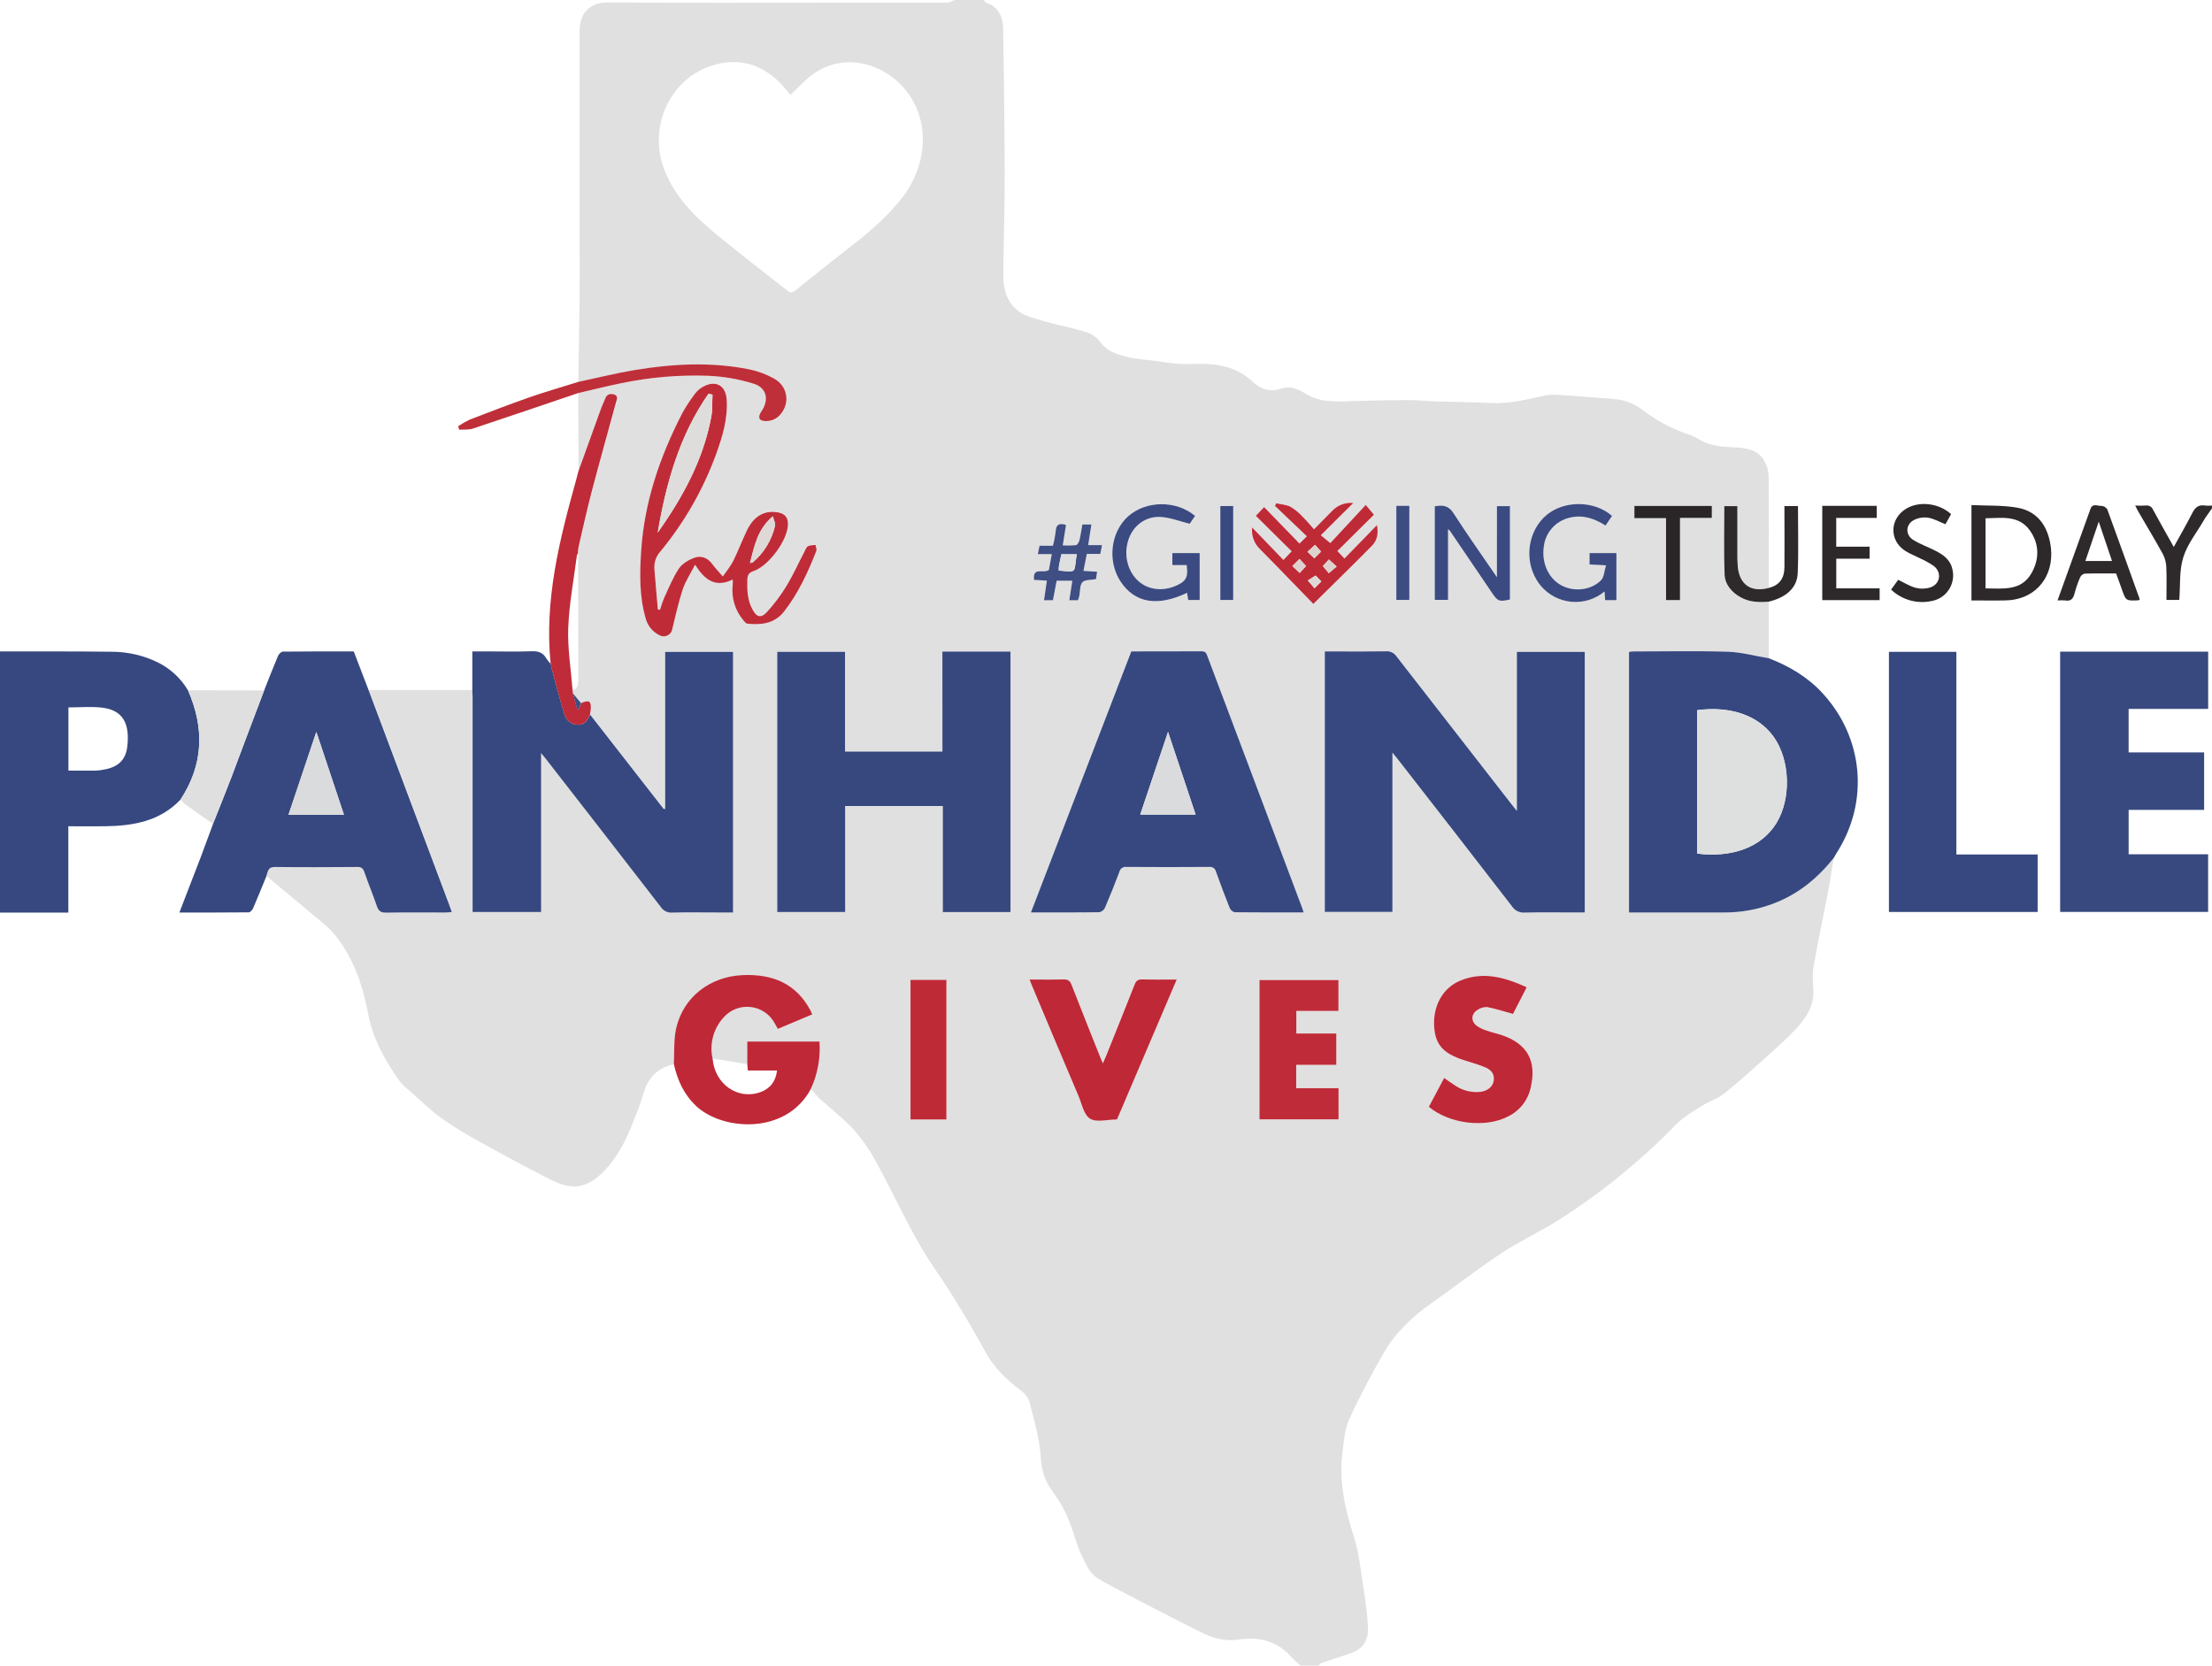 <?xml version="1.0" encoding="UTF-8"?>
<svg id="Layer_1" data-name="Layer 1" xmlns="http://www.w3.org/2000/svg" viewBox="0 0 1020.37 768.36">
  <defs>
    <style>
      .cls-1 {
        fill: #e0e0e0;
      }

      .cls-2 {
        fill: #36487f;
      }

      .cls-3 {
        fill: #dfdfdf;
      }

      .cls-4 {
        fill: #bf2a37;
      }

      .cls-5 {
        fill: #bf2837;
      }

      .cls-6 {
        fill: #3b4b81;
      }

      .cls-7 {
        fill: #ddd2ce;
      }

      .cls-8 {
        fill: #dedfdf;
      }

      .cls-9 {
        fill: #bf2c38;
      }

      .cls-10 {
        fill: #2a2627;
      }

      .cls-11 {
        fill: #2e292a;
      }

      .cls-12 {
        fill: #2d2829;
      }

      .cls-13 {
        fill: #3f4e83;
      }

      .cls-14 {
        fill: #38497f;
      }

      .cls-15 {
        fill: #bf2836;
      }

      .cls-16 {
        fill: #394a80;
      }

      .cls-17 {
        fill: #bf2b38;
      }

      .cls-18 {
        fill: #ded9d7;
      }

      .cls-19 {
        fill: #bf2f39;
      }

      .cls-20 {
        fill: #dfdddb;
      }

      .cls-21 {
        fill: #37487f;
      }

      .cls-22 {
        fill: #dadbdd;
      }

      .cls-23 {
        fill: #3d4d82;
      }
    </style>
  </defs>
  <path class="cls-1" d="M815.93,277.54v26.13c-6.28-1.06-12.54-2.82-18.84-3-14.61-.45-29.24-.14-43.87-.13-.592.038-1.181.121-1.76.25v120.13h44.28c7.692-.005,15.317-1.418,22.5-4.17,11.3-4.28,20.23-11.64,27.66-21-.91,5.41-1.72,10.85-2.75,16.24-2.17,11.35-4.6,22.64-6.6,34-.6,3.41-.27,7-.08,10.55.4,7.71-3.56,13.42-8.47,18.6-3.66,3.86-7.62,7.45-11.58,11-6.9,6.21-13.73,12.46-20.92,18.21-3.1,2.49-7.19,3.7-10.58,5.88-4.18,2.67-8.62,5.24-12,8.74-16.047,16.481-33.938,31.061-53.32,43.45-8.69,5.56-18.18,9.87-26.78,15.54-11.07,7.31-21.57,15.49-32.41,23.15-8.8,6.22-16.59,13.47-22,22.83-5.76,10-11.29,20.29-16.05,30.84-2.16,4.78-2.5,10.47-3.15,15.81-1.62,13.35,1.4,26,5.43,38.72,2.23,7,2.94,14.51,4.09,21.83,1,6.27,1.91,12.58,2.28,18.91.33,5.5-1.28,10.23-7.65,12.5-4.51,1.61-9.09,3-13.61,4.53-.58.2-1,.84-1.5,1.28h-8.33c-1.487-1.26-2.909-2.596-4.26-4-6.48-7.39-14.94-9.4-24.09-8-6.68,1-12.48-.79-18.09-3.62-14.447-7.267-28.813-14.7-43.1-22.3-2.92-1.55-6.18-3.46-7.86-6.11-2.723-4.458-4.87-9.243-6.39-14.24-2.2-6.83-4.56-13.5-8.76-19.4-.8-1.12-1.52-2.3-2.34-3.41-3.42-4.67-4.57-9.7-5-15.64-.54-8.36-3.07-16.63-5.12-24.85-.688-2.101-2.03-3.926-3.83-5.21-7.07-5.23-13.08-11.23-17.28-19.23-4.41-8.23-9.24-16.26-14.16-24.21-5-8.13-10.87-15.81-15.55-24.14-6.83-12.03-12.7-24.65-19.29-36.77-2.89-5.573-6.414-10.794-10.5-15.56-4.87-5.43-10.81-9.9-16.21-14.87-1.408-1.411-2.743-2.893-4-4.44,3.153-6.848,4.528-14.38,4-21.9h-33.37v10.42l-16.05-2.59c-1.48-6.772.434-13.841,5.13-18.94,5.262-6,14.391-6.599,20.392-1.338.883.774,1.668,1.653,2.338,2.618.84,1.21,1.48,2.55,2.35,4.06l15.84-6.67c-.38-.86-.55-1.35-.79-1.8-6.67-12.51-17.56-16.89-31.13-16.34-15.16.62-27.59,10.11-30.86,24.58-1.2,5.3-.76,11-1.06,16.46-7.59,1.73-12.21,6.39-14.17,13.92-.899,3.054-1.961,6.059-3.18,9-4,10.69-8.57,21.13-17.5,28.85-1.512,1.302-3.194,2.392-5,3.24-6.8,3.16-12.95.37-18.84-2.64-10.5-5.39-20.89-11-31.21-16.74-5.862-3.155-11.538-6.644-17-10.45-4.89-3.51-9.26-7.77-13.8-11.77-2.14-1.89-4.52-3.67-6.14-6-6.58-9.33-12-19.1-14.23-30.66-2.46-13.08-6.71-25.67-15.23-36.3-1.858-2.194-3.925-4.204-6.17-6-8.44-7.11-17-14.14-25.45-21.2.74-1.95.54-4.38,3.93-4.34,12.7.17,25.4.11,38.11,0,1.84,0,2.58.65,3.16,2.29,1.88,5.32,4,10.55,5.85,15.89.73,2.11,1.74,2.92,4.09,2.88,9.18-.16,18.36-.06,27.54-.07.89,0,1.77-.13,2.9-.21-.48-1.32-.82-2.3-1.19-3.28-12.387-33-24.78-66-37.18-99h47.82c0,1.17.12,2.34.12,3.52v98.74h31.6v-73.24c1.18,1.46,1.86,2.26,2.51,3.1,17.547,22.593,35.087,45.193,52.62,67.8,1.134,1.798,3.159,2.834,5.28,2.7,6.62-.21,13.25-.07,19.87-.07h8.26v-120.17h-31.3v72.48c-.43-.07-.72,0-.8-.14-11.333-14.467-22.63-28.94-33.89-43.42.1-.73.22-1.45.28-2.18.34-4.05-.57-4.7-4.4-3.14l-3.81-4.6-.13-1.27c2.21-.79,2.56-2.54,2.55-4.62-.053-19.5-.077-39.003-.07-58.51.03-.951.12-1.9.27-2.84,2-8.51,3.84-17.05,6.05-25.49,3.63-13.8,7.5-27.54,11.24-41.31.38-1.36,1.29-3.06-.92-3.71-1.82-.53-3.35-.08-4.08,2-.49,1.4-1.22,2.71-1.73,4.11-3.553,9.793-7.09,19.593-10.61,29.4-.06-12-.117-24.02-.17-36.06,6.53-1.54,13-3.18,19.59-4.59,13.265-2.8,26.821-3.975,40.37-3.5,7.11.344,14.145,1.608,20.93,3.76,6.19,1.86,7.38,7.47,3.69,12.82-1.87,2.7-1.16,4.45,2.17,4.47,1.883.016,3.72-.585,5.23-1.71,6.13-5.18,5.39-14.12-1.6-17.95-3.533-1.956-7.338-3.371-11.29-4.2-17.7-3.57-35.46-2.61-53.11.33-8.71,1.45-17.3,3.62-25.95,5.46.21-12.36.49-24.72.58-37.09.11-14.2,0-28.41,0-42.61V14.6c0-8.68,4.74-13.55,13.24-13.48,35.78.26,71.56.11,107.34.11h49c1.15,0,2.29-.8,3.44-1.23h13.44c.38.44.68,1.11,1.16,1.28,5.88,2,7.7,6.69,7.79,12.29.28,17.167.493,34.34.64,51.52.08,8.86.08,17.723,0,26.59-.14,11.94-.5,23.88-.57,35.82,0,6.21,1.89,12.1,6.82,15.91,3.1,2.39,7.38,3.45,11.28,4.57,6.82,2,13.84,3.25,20.61,5.34,2.463.921,4.602,2.544,6.15,4.67,3,4,7.44,5.42,11.78,6.55,4.77,1.23,9.82,1.44,14.74,2.11,2,.27,4,.68,6,.85,2.9.347,5.82.501,8.74.46,10.57-.52,20.58.35,28.92,8.12,3.56,3.33,7.88,5.12,13.22,3.17,3.74-1.36,7.53.06,10.85,2.18,6.19,4,13,3.91,20,3.67,9.207-.32,18.427-.5,27.66-.54,4.46,0,8.92.5,13.38.65,8.2.27,16.41.28,24.6.71,8.54.45,16.66-1.62,24.86-3.41,1.871-.383,3.784-.518,5.69-.4,5.5.31,11,.76,16.49,1.21,4.76.4,9.61.41,14.22,1.46,3.372.88,6.526,2.449,9.26,4.61,6.43,4.938,13.667,8.724,21.39,11.19,1.844.742,3.618,1.649,5.3,2.71,5,2.64,10.37,2.84,15.8,3.12,5.07.27,10.17,1,13.06,5.82,1.331,2.157,2.092,4.618,2.21,7.15.17,17.3.08,34.61.07,51.91-8.07,2.16-13.39-1.37-14.29-9.57-.193-2.328-.267-4.664-.22-7v-21.17h-6c0,10.63-.26,21.07.12,31.48.17,4.71,3.25,8.23,7.4,10.58s8.49,2.32,13,1.93ZM642.31,347.17c1,1.24,1.5,1.79,1.94,2.36,17.753,22.84,35.49,45.693,53.21,68.56,1.269,1.956,3.505,3.065,5.83,2.89,7.58-.19,15.16-.06,22.75-.06h5v-120.2h-31.32v73.37l-2.63-3.29c-17.64-22.667-35.27-45.333-52.89-68-1.049-1.587-2.872-2.485-4.77-2.35-7.8.13-15.6.05-23.39.05h-4.92v120.16h31.19v-73.49ZM364.73,43.7c-.274-.183-.529-.394-.76-.63-.48-.56-.87-1.2-1.35-1.77-7.36-8.84-16.7-14-28.27-12.38-23.81,3.32-36,28.32-27.95,49.25,4.92,12.8,14.38,22,24.62,30.43,10.58,8.7,21.52,17,32.23,25.49,1.38,1.1,2.17,1.09,3.53,0,7.84-6.34,15.71-12.66,23.68-18.83,9.44-7.3,18.62-14.79,25.95-24.38,11-14.38,13.34-35,.95-49.83-9.54-11.46-27.41-17.24-42-7.07-3.9,2.67-7.05,6.37-10.63,9.72ZM434.73,300.6v46.07h-44.93v-46h-31.26v120h31.32v-48.85h45.06v48.94h31.21v-120.16h-31.4ZM601.35,420.91c-.32-1-.46-1.49-.64-2-5.84-15.56-11.687-31.113-17.54-46.66-8.7-23.127-17.41-46.253-26.13-69.38-.49-1.3-.75-2.46-2.69-2.44-10.78.1-21.56.05-32.49.05-15.41,40.1-30.8,80.1-46.3,120.4,10.89,0,21.25.06,31.6-.09,1.121-.253,2.062-1.009,2.55-2.05,2.35-5.48,4.56-11,6.67-16.6.329-1.474,1.734-2.448,3.23-2.24,12.713.08,25.42.08,38.12,0,1.493-.217,2.899.763,3.21,2.24,2,5.62,4.107,11.2,6.32,16.74.428.963,1.277,1.676,2.3,1.93,10.46.15,20.92.1,31.79.1ZM338,267.35c0,1.25.05,1.77,0,2.29-.727,5.906,1.054,11.847,4.91,16.38.51.62,1.16,1.5,1.81,1.57,6.48.63,12.56.08,17-5.65,6.57-8.43,11-18,14.82-27.84.32-.79-.2-1.9-.33-2.86-1.19.17-2.55,0-3.51.6s-1.19,1.71-1.68,2.65c-2.76,5.29-5.22,10.77-8.32,15.85-2.596,4.269-5.611,8.269-9,11.94-2.74,2.95-4.72,2.28-6.65-1.39-2.26-4.31-2.46-9-2.3-13.71.07-2.12.73-3.13,2.84-3.85,7.08-2.39,15.72-14.26,15.89-21.44.08-3.25-1.31-5-4.46-5.6-6.37-1.22-11.41,1.69-14.66,8.66-2.11,4.53-3.91,9.21-6.13,13.69-1.18,2.37-2.95,4.45-4.79,7.15-2-2.37-3.59-4-4.89-5.74-2.19-3-5.27-4-8.45-2.81-2.63,1-5.5,2.77-7,5-2.74,4.12-4.61,8.83-6.71,13.36-.74,1.814-1.381,3.667-1.92,5.55l-1-.08c-.54-6.31-1.13-12.63-1.61-18.95-.159-2.897.854-5.737,2.81-7.88,11.043-13.344,19.734-28.47,25.7-44.73,2.93-8.14,5.49-16.42,4.88-25.26-.46-6.59-5.26-9.13-11-5.83-1.396.781-2.615,1.843-3.58,3.12-2.206,2.87-4.189,5.906-5.93,9.08-10.31,20-17.5,41-18.95,63.59-.67,10.44-.83,20.9,2.13,31.15.936,3.442,3.354,6.29,6.6,7.77,2.002.934,4.382.069,5.317-1.932.071-.152.132-.308.183-.468,1.53-6.29,2.91-12.64,4.92-18.77,1.24-3.77,3.54-7.19,5.73-11.49,4.29,6.96,9.23,10.88,17.33,6.88ZM474.93,451.86c.61,1.56,1,2.65,1.45,3.72,7.02,16.667,14.047,33.333,21.08,50,1.55,3.67,2.48,8.68,5.32,10.43s7.86.4,11.91.39c.19-.031.378-.078.56-.14,9.07-21.25,18.2-42.64,27.5-64.45-5.74,0-10.85.1-16-.05-2,0-2.75.65-3.44,2.41-4.31,11-8.75,22-13.15,32.93-.41,1-.88,2-1.49,3.39-.52-1.22-.81-1.91-1.09-2.6-4.45-11.18-8.95-22.34-13.3-33.56-.72-1.87-1.56-2.63-3.64-2.57-5.06.21-10.19.1-15.71.1ZM659.11,510.57c9.4,7.93,26.11,9.92,36.51,4.58,5.38-2.59,9.255-7.528,10.49-13.37,2.87-12.35-1.57-20.33-13.6-24.28-2.23-.74-4.52-1.27-6.73-2-1.517-.469-2.964-1.141-4.3-2-3.18-2.24-3-5.86.43-7.74,1.257-.796,2.735-1.171,4.22-1.07,3.86.76,7.64,2,11.81,3.13l6.31-12.31c-10.19-4.62-20.16-7.48-30.77-3-7.9,3.32-12.43,11.53-11.94,20.85.46,8.46,4,12.58,13.41,15.69,3.23,1.06,6.52,2,9.68,3.21,2.71,1.06,4.86,2.8,4.43,6.22-.36,2.85-2.79,4.9-6.36,5.31-4.076.385-8.158-.677-11.53-3-1.67-1.06-3.27-2.23-5-3.42-2.37,4.42-4.69,8.73-7.06,13.2h0ZM617.45,502h-19.53v-10.79h18.5v-14.45h-18.44v-10.41h19.43v-14.23h-36.42v64.23h36.46v-14.35ZM616.9,254.18l16.9-16.69-3.78-4.52-16.35,17.59-4.39-3.61,15-14.9c-3.698-.353-7.349,1.042-9.87,3.77-2.62,2.63-5.2,5.29-8.25,8.38-1.92-2.13-3.45-4-5.2-5.74-1.646-1.811-3.546-3.374-5.64-4.64-2-1-4.38-1.12-6.6-1.63l-.56,1.23,14.7,14-3.4,3.36-16.39-16.83-3.81,4.05,16.54,16.35-3.81,4-14.44-15c-.414,3.674.888,7.334,3.53,9.92,2.77,2.82,5.56,5.62,8.31,8.45,5.49,5.64,11,11.3,16.39,16.9,9.41-9.31,18.36-18,27.1-26.89,2.25-2.3,3.07-5.45,2.25-9.47l-15,15.43-3.23-3.51ZM436.57,516.42v-64.39h-16.57v64.39h16.57ZM690.51,266.24c-7-10.23-13.75-19.66-20-29.45-2.33-3.68-5-3.89-8.67-3.24v43.17h6.12v-32.64c.301.222.579.473.83.75,6.46,9.527,12.91,19.063,19.35,28.61,2.74,4,3.29,4.21,8.31,3.12v-43.07h-6l.06,32.75ZM551.28,237.99c-8.79-7.37-22.71-7.17-30.93.2s-9.68,20.79-3.44,30.15c6.57,9.86,17,11.64,30.63,5.14.19,1.15.36,2.25.53,3.3h5.29v-21.63h-12.56v5.51h6.64c.4,3.55.68,6.37-2.76,8.43-6,3.6-13.43,3.69-18.63-.31-5.62-4.31-7.89-12.42-5.5-19.7,2.15-6.56,7.95-11,15.06-10.59,4.31.28,8.53,2,13.23,3.13.46-.72,1.41-2.12,2.44-3.63ZM745.63,276.86v-21.74h-12.4v5.23l7.6.4c-.83,2.66-.88,5.48-2.32,6.91-4.65,4.66-12.42,5.41-18.14,2.39-6-3.14-9.23-10.17-8.25-17.74.687-6.576,5.476-11.989,11.92-13.47,6-1.48,11.34.34,16.53,3.61l3-4.42c-8-7.15-21.94-7.28-30.12-.5-8.54,7.08-10.58,20.21-4.69,30,5.932,9.921,18.784,13.155,28.705,7.223.933-.558,1.82-1.187,2.655-1.883.11,1.63.19,2.78.28,4l5.23-.01ZM491.74,242.15c-3.25-1-4.6-.14-4.76,2.94-.269,2.225-.7,4.428-1.29,6.59h-6.16c-.26,1.26-.48,2.38-.79,3.88h6.43c-.52,2.85-1,5.33-1.32,7.27-2.43,1.92-7.59-1.71-6.86,4.61l5.93.34c-.46,3.13-.89,6-1.33,9.05h4.12l1.71-9h7.23l-1.38,9h4c.227-.609.421-1.23.58-1.86.43-2.2.14-5,1.42-6.42s4-1,6.31-1.47c.15-1,.31-2.1.5-3.39l-6.28-.34,1.56-7.8h6.22c.27-1.31.5-2.5.82-4.07h-6.4c.53-3.34,1-6.34,1.49-9.53h-4.17c-.45,2.5-.77,4.93-1.36,7.3-.21.87-1,2.15-1.62,2.25-2.018.189-4.047.226-6.07.11l1.47-9.46ZM774.96,276.82v-37.91h14.68v-5.51h-35.71v5.62h14.6v37.8h6.43ZM644.11,233.35v43.4h6v-43.4h-6ZM562.92,233.35v43.33h5.94v-43.25l-5.94-.08Z"/>
  <path class="cls-2" d="M0,300.51c17.28,0,34.55-.06,51.83.15,7.282.043,14.46,1.728,21,4.93,5.765,2.853,10.582,7.312,13.87,12.84,7.68,17.42,7.18,34.29-3.46,50.46-9.52,10-21.83,12.09-34.81,12.27-5.53.08-11.07,0-16.91,0v39.83H0v-120.48ZM31.57,355.51h12.46c1.385-.067,2.763-.244,4.12-.53,6.14-1.08,9.77-4.28,10.53-10.32,1.39-11-2.1-17.16-11.71-18.23-5-.57-10.15-.1-15.4-.1v29.18Z"/>
  <path class="cls-11" d="M1020.37,234.49l-3,4.26c-.25.35-.45.72-.67,1.09-3.29,5.71-7.65,11.08-9.57,17.22-1.92,6.14-1.32,12.93-1.85,19.7h-5.92c0-5,.15-10.11-.07-15.17-.074-2.094-.618-4.144-1.59-6-3.63-6.61-7.54-13.08-11.33-19.6-.46-.8-.84-1.64-1.42-2.78,1.582.087,3.168.087,4.75,0,1.5-.27,2.978.572,3.51,2,3.08,5.69,6.28,11.32,9.52,17.11,2.87-5.21,5.87-10.36,8.55-15.66,1.31-2.58,2.89-3.95,5.87-3.44,1.061.1,2.129.1,3.19,0l.03,1.27Z"/>
  <path class="cls-2" d="M845.89,395.76c-7.43,9.35-16.36,16.71-27.66,21-7.183,2.752-14.808,4.165-22.5,4.17h-44.28v-120.16c.579-.129,1.168-.212,1.76-.25,14.63,0,29.26-.32,43.87.13,6.3.2,12.56,2,18.84,3,9.34,3.61,17.79,8.55,24.68,16,19,20.52,21.76,50.07,6.73,73.65-.53.79-.96,1.64-1.44,2.46ZM782.89,393.76c15.72,1.93,29.51-2.66,36.51-14s6.45-29.37-1.38-40.08c-7.27-10-20.3-14.07-35.13-12.09v66.17Z"/>
  <path class="cls-14" d="M950.32,420.68v-120.07h68.28v26.42h-36.69v20.06h34.83v26.52h-34.82v20.48h36.66v26.59h-68.26Z"/>
  <path class="cls-2" d="M902.45,394.18h37.49v26.52h-68.6v-120h31.11v93.48Z"/>
  <path class="cls-12" d="M909.41,276.99v-44c7.21.36,14.41,0,21.32,1.24,8.6,1.56,13.37,7.65,15,16.25,2.46,12.82-4.27,23.83-16.41,26.08-3.42.64-7,.39-10.53.46-3.05.02-6.13-.03-9.38-.03ZM915.9,271.44c8,0,16.4,1.36,21.19-7,3.68-6.45,3.69-13.42-.64-19.6-5.18-7.4-13.15-5.85-20.55-5.75v32.35Z"/>
  <path class="cls-11" d="M815.93,277.54c-4.51.39-8.94.27-13-2s-7.23-5.87-7.4-10.58c-.38-10.41-.12-20.85-.12-31.48h6v21.17c-.047,2.336.027,4.672.22,7,.9,8.2,6.22,11.73,14.29,9.57,4.74-1.2,7.16-4.23,7.22-9.5.09-8.21,0-16.42,0-24.63v-3.63h6.24c0,10.4.31,20.74-.12,31-.28,6.73-5.33,11.15-13.33,13.08Z"/>
  <path class="cls-12" d="M840.59,233.35h25.14v5.57h-18.7v13.27h15.39v5.54h-15.37v13.67h20v5.44h-26.46v-43.49Z"/>
  <path class="cls-11" d="M949.12,276.99l15.2-42.26c1-2.73,3.27-1.25,4.93-1.37,1.14.03,2.192.621,2.81,1.58,5.08,13.83,10,27.71,15,41.56-.25.2-.4.42-.56.42-5.89.29-5.87.29-7.82-5.37-.79-2.3-1.66-4.58-2.54-7-4.9,0-9.7-.08-14.49.07-.923.216-1.697.842-2.1,1.7-1.066,2.431-1.938,4.942-2.61,7.51-.61,2.5-1.8,3.64-4.42,3.15-1.132-.086-2.269-.083-3.4.01ZM968.12,240.67c-2.05,6-4.09,12-6.16,18.11h12.28c-2.08-6.2-4.08-12.13-6.1-18.11h-.02Z"/>
  <path class="cls-12" d="M872.35,271.99l3.26-4.52c2.72,1.29,5.25,2.93,8,3.67,2.242.591,4.606.539,6.82-.15,4.6-1.54,5.44-6.87,1.63-9.88-2.007-1.378-4.14-2.563-6.37-3.54-2.26-1.18-4.69-2.08-6.82-3.45-7.51-4.8-7.23-14.85.45-19.47,6-3.62,15.1-2.59,20.69,2.52l-2.59,4.65c-2.79-1.1-5.32-2.55-8-3-2.192-.321-4.43.028-6.42,1-4,2-4.23,6.89-.4,9.28,3.05,1.89,6.5,3.11,9.72,4.72,3.69,1.85,7.1,4,8.2,8.39,1.779,6.384-1.955,13.002-8.339,14.78-.307.086-.618.159-.931.22-6.777,1.53-13.869-.429-18.9-5.22Z"/>
  <path class="cls-2" d="M642.31,347.17v73.49h-31.19v-120.15h4.92c7.79,0,15.59.08,23.39-.05,1.898-.135,3.721.763,4.77,2.35,17.593,22.667,35.223,45.333,52.89,68l2.63,3.29v-73.38h31.31v120.2h-5c-7.59,0-15.17-.13-22.75.06-2.326.175-4.561-.934-5.83-2.89-17.68-22.9-35.417-45.753-53.21-68.56-.44-.57-.91-1.12-1.93-2.36Z"/>
  <path class="cls-2" d="M217.88,318.45v-17.94h7.86c6.49,0,13,.17,19.49-.08,3.09-.12,5.31.62,6.82,3.37.588.887,1.258,1.717,2,2.48.15.71.26,1.45.46,2.16,1.92,7,3.72,14.11,5.87,21.09.742,2.793,3.25,4.754,6.14,4.8,3.25.14,4.59-2.16,5.67-4.7,11.267,14.48,22.553,28.953,33.86,43.42.08.11.37.07.8.14v-72.48h31.3v120.21h-8.26c-6.62,0-13.25-.14-19.87.07-2.121.134-4.146-.902-5.28-2.7-17.5-22.627-35.04-45.227-52.62-67.8-.65-.84-1.33-1.64-2.51-3.1v73.32h-31.6v-98.74c-.01-1.18-.09-2.35-.13-3.52Z"/>
  <path class="cls-21" d="M434.71,300.6h31.42v120.16h-31.21v-48.94h-45.06v48.89h-31.32v-120h31.26v46h44.93l-.02-46.11Z"/>
  <path class="cls-2" d="M601.35,420.91c-10.87,0-21.33.05-31.79-.08-1.023-.254-1.872-.967-2.3-1.93-2.22-5.533-4.327-11.113-6.32-16.74-.311-1.477-1.717-2.457-3.21-2.24-12.667.093-25.373.093-38.12,0-1.496-.208-2.901.766-3.23,2.24-2.11,5.57-4.32,11.12-6.67,16.6-.488,1.04-1.429,1.797-2.55,2.05-10.35.15-20.71.09-31.6.09,15.5-40.3,30.89-80.3,46.3-120.4,10.93,0,21.71,0,32.49-.05,1.94,0,2.2,1.14,2.69,2.44,8.7,23.127,17.41,46.253,26.13,69.38,5.86,15.547,11.707,31.1,17.54,46.66.18.49.32.98.64,1.98ZM538.8,337.63c-4.45,13.25-8.62,25.65-12.82,38.13h25.54c-4.19-12.61-8.27-24.86-12.72-38.13Z"/>
  <path class="cls-2" d="M121.85,318.49c2.11-5.32,4.17-10.67,6.41-15.94.35-.85,1.47-1.94,2.25-1.95,10.86-.13,21.72-.09,32.67-.09l6.88,17.93c12.4,32.993,24.793,65.993,37.18,99,.37,1,.71,2,1.19,3.28-1.13.08-2,.21-2.9.21-9.18,0-18.36-.09-27.54.07-2.35,0-3.36-.77-4.09-2.88-1.84-5.34-4-10.57-5.85-15.89-.58-1.64-1.32-2.3-3.16-2.29-12.71.09-25.41.15-38.11,0-3.39,0-3.19,2.39-3.93,4.34-2,4.91-4,9.85-6.1,14.72-.35.79-1.34,1.86-2,1.87-10.54.12-21.09.08-32,.08,3.41-8.87,6.7-17.39,10-25.93,1.89-5,3.7-10,5.55-15,2.89-7.3,5.83-14.58,8.64-21.91,4.93-13.19,9.86-26.41,14.91-39.62ZM158.67,375.88c-4.23-12.7-8.37-25.1-12.75-38.25l-12.85,38.25h25.6Z"/>
  <path class="cls-5" d="M374.03,502.35c-11.48,21.4-40.83,19.21-52.89,7.87-5.68-5.35-8.67-11.95-10.3-19.36.3-5.5-.14-11.16,1.06-16.46,3.27-14.47,15.7-24,30.86-24.58,13.57-.55,24.46,3.83,31.13,16.34.24.45.41.94.79,1.8l-15.88,6.68c-.87-1.51-1.51-2.85-2.35-4.06-4.598-6.523-13.613-8.083-20.136-3.485-.923.651-1.767,1.408-2.514,2.255-4.701,5.12-6.601,12.215-5.09,19,.95,11.72,11.59,19.22,22,15.48,4.49-1.62,7.08-4.78,7.74-10h-13.49c-.1-1.23-.17-2.07-.24-2.91v-10.46h33.32c.524,7.518-.856,15.046-4.01,21.89Z"/>
  <path class="cls-9" d="M338,267.35c-8.1,4-13,.06-17.37-6.84-2.19,4.3-4.49,7.72-5.73,11.49-2,6.13-3.39,12.48-4.92,18.77-.676,2.103-2.929,3.26-5.032,2.583-.16-.051-.316-.113-.468-.183-3.246-1.48-5.664-4.328-6.6-7.77-3-10.25-2.8-20.71-2.13-31.15,1.45-22.61,8.64-43.59,18.95-63.59,1.741-3.174,3.724-6.21,5.93-9.08.965-1.277,2.184-2.339,3.58-3.12,5.78-3.3,10.58-.76,11,5.83.61,8.84-1.95,17.12-4.88,25.26-5.947,16.282-14.625,31.432-25.66,44.8-1.956,2.143-2.969,4.983-2.81,7.88.48,6.32,1.07,12.64,1.61,18.95l1,.08c.539-1.883,1.18-3.736,1.92-5.55,2.1-4.53,4-9.24,6.71-13.36,1.51-2.27,4.38-4,7-5,3.18-1.23,6.26-.2,8.45,2.81,1.3,1.78,2.86,3.37,4.89,5.74,1.84-2.7,3.61-4.78,4.79-7.15,2.22-4.48,4-9.16,6.13-13.69,3.25-7,8.29-9.88,14.66-8.66,3.15.61,4.54,2.35,4.46,5.6-.17,7.18-8.81,19.05-15.89,21.44-2.11.72-2.77,1.73-2.84,3.85-.16,4.75,0,9.4,2.3,13.71,1.93,3.67,3.91,4.34,6.65,1.39,3.389-3.671,6.404-7.671,9-11.94,3.1-5.08,5.56-10.56,8.32-15.85.49-.94.87-2.18,1.68-2.65s2.32-.43,3.51-.6c.13,1,.65,2.07.33,2.86-3.86,9.85-8.25,19.41-14.82,27.84-4.47,5.73-10.55,6.28-17,5.65-.65-.07-1.3-.95-1.81-1.57-3.856-4.533-5.637-10.474-4.91-16.38.05-.61,0-1.13,0-2.4ZM328.66,182.04l-1.84-.37c-13.37,19.2-19.53,41.15-23.42,64,11.57-16.29,21-33.55,24.7-53.42.61-3.33.39-6.79.56-10.19v-.02ZM345.95,259.71c.71-.16,1.1-.14,1.31-.32,5.159-4.358,8.76-10.276,10.26-16.86.26-1.08-.54-2.42-1-4.35-7.24,6.07-8.48,13.85-10.57,21.55v-.02Z"/>
  <path class="cls-15" d="M474.93,451.86c5.52,0,10.65.11,15.76-.05,2.08-.06,2.92.7,3.64,2.57,4.35,11.22,8.85,22.38,13.3,33.56.28.69.57,1.38,1.09,2.6.61-1.39,1.08-2.38,1.49-3.39,4.4-11,8.84-21.92,13.15-32.93.69-1.76,1.49-2.46,3.44-2.41,5.1.15,10.21.05,16,.05-9.3,21.81-18.43,43.2-27.5,64.45-.182.062-.37.109-.56.14-4.05,0-9,1.42-11.91-.39s-3.77-6.76-5.32-10.43c-7.073-16.667-14.1-33.333-21.08-50-.5-1.12-.89-2.21-1.5-3.77Z"/>
  <path class="cls-15" d="M659.11,510.57c2.37-4.47,4.67-8.78,7.06-13.28,1.73,1.19,3.33,2.36,5,3.42,3.372,2.323,7.454,3.385,11.53,3,3.57-.41,6-2.46,6.36-5.31.43-3.42-1.72-5.16-4.43-6.22-3.16-1.25-6.45-2.15-9.68-3.21-9.43-3.11-12.95-7.23-13.41-15.69-.49-9.32,4-17.53,11.94-20.85,10.61-4.47,20.58-1.61,30.77,3l-6.31,12.31c-4.17-1.15-7.95-2.37-11.81-3.13-1.485-.101-2.963.274-4.22,1.07-3.42,1.88-3.61,5.5-.43,7.74,1.336.859,2.783,1.531,4.3,2,2.21.78,4.5,1.31,6.73,2,12,4,16.47,11.93,13.6,24.28-1.235,5.842-5.11,10.78-10.49,13.37-10.4,5.42-27.11,3.43-36.51-4.5Z"/>
  <path class="cls-17" d="M617.45,502v14.35h-36.46v-64.23h36.42v14.23h-19.43v10.41h18.44v14.45h-18.5v10.79h19.53Z"/>
  <path class="cls-17" d="M272.16,329.63c-1.08,2.54-2.42,4.84-5.67,4.7-2.89-.046-5.398-2.007-6.14-4.8-2.15-7-3.95-14.05-5.87-21.09-.2-.71-.31-1.45-.46-2.16-3-29.23,4-57.08,11.73-84.82.37-1.33.7-2.67,1.05-4,3.527-9.8,7.063-19.6,10.61-29.4.51-1.4,1.24-2.71,1.73-4.11.73-2.06,2.26-2.51,4.08-2,2.21.65,1.3,2.35.92,3.71-3.74,13.77-7.61,27.51-11.24,41.31-2.21,8.44-4.07,17-6.05,25.49-.151.943-.241,1.895-.27,2.85-.15.27-.41.52-.45.81-1.43,11.16-3.59,22.29-4,33.48-.37,9.57,1.25,19.22,2,28.83.05.42.09.85.13,1.27.69,2.5,1.37,5,2.06,7.52l.77-.24c.33-.89.65-1.79,1-2.68,3.83-1.56,4.74-.91,4.4,3.14-.11.74-.23,1.46-.33,2.19Z"/>
  <path class="cls-4" d="M616.9,254.18l3.27,3.48,15-15.43c.82,4,0,7.17-2.25,9.47-8.74,8.9-17.69,17.58-27.1,26.89-5.43-5.6-10.9-11.26-16.39-16.9-2.75-2.83-5.54-5.63-8.31-8.45-2.642-2.586-3.944-6.246-3.53-9.92l14.44,15,3.81-4-16.54-16.35,3.81-4.05,16.33,16.83,3.4-3.36-14.7-14,.56-1.23c2.22.51,4.65.62,6.6,1.63,2.094,1.266,3.994,2.829,5.64,4.64,1.75,1.69,3.28,3.61,5.2,5.74,3.05-3.09,5.63-5.75,8.25-8.38,2.521-2.728,6.172-4.123,9.87-3.77l-15,14.9,4.39,3.61,16.35-17.59,3.78,4.52-16.88,16.72ZM606.61,251.35l-3.49,3.19,3.17,3,3.1-3.07-2.78-3.12ZM599.46,257.85l-3.3,3.27,3.37,3.2c1.14-1.26,2-2.24,2.91-3.18l-2.98-3.29ZM610.22,261.13c1,1.16,1.81,2.2,2.73,3.3l3.65-3.08-3.6-3.24-2.78,3.02ZM606.87,265.53l-3.58,2.24,3.08,3.59,3.13-3.12-2.63-2.71Z"/>
  <path class="cls-4" d="M436.57,516.42h-16.57v-64.39h16.57v64.39Z"/>
  <path class="cls-19" d="M266.63,181.35c-16.18,5.48-32.34,11-48.56,16.38-1.92.63-4.14.36-6.23.51l-.51-1.61c1.715-1.161,3.517-2.187,5.39-3.07,9.22-3.55,18.44-7.11,27.77-10.36,7.31-2.55,14.78-4.65,22.17-7,8.65-1.84,17.24-4,25.95-5.46,17.65-2.94,35.41-3.9,53.11-.33,3.952.829,7.757,2.244,11.29,4.2,7,3.83,7.73,12.77,1.6,17.95-1.51,1.125-3.347,1.726-5.23,1.71-3.33,0-4-1.77-2.17-4.47,3.69-5.35,2.5-11-3.69-12.82-6.791-2.108-13.826-3.328-20.93-3.63-13.549-.475-27.105.7-40.37,3.5-6.56,1.36-13.06,3-19.59,4.5Z"/>
  <path class="cls-6" d="M690.51,266.24v-32.75h6v43.07c-5,1.09-5.57.91-8.31-3.12-6.473-9.527-12.94-19.063-19.4-28.61-.251-.277-.529-.528-.83-.75v32.64h-6.12v-43.17c3.65-.65,6.34-.44,8.67,3.24,6.28,9.79,13,19.22,19.99,29.45Z"/>
  <path class="cls-6" d="M551.28,237.99c-1,1.51-2,2.91-2.48,3.63-4.7-1.16-8.92-2.85-13.23-3.13-7.11-.46-12.91,4-15.06,10.59-2.39,7.28-.12,15.39,5.5,19.7,5.2,4,12.61,3.91,18.63.31,3.44-2.06,3.16-4.88,2.76-8.43h-6.6v-5.51h12.6v21.63h-5.29c-.17-1.05-.34-2.15-.53-3.3-13.65,6.5-24.06,4.72-30.63-5.14-6.24-9.36-4.7-22.86,3.44-30.15s22.1-7.57,30.89-.2Z"/>
  <path class="cls-6" d="M745.63,276.86h-5.2c-.09-1.23-.17-2.38-.28-4-8.886,7.393-22.083,6.182-29.476-2.704-.692-.832-1.319-1.717-1.874-2.646-5.89-9.75-3.85-22.88,4.69-30,8.18-6.78,22.11-6.65,30.12.5l-3,4.42c-5.19-3.27-10.5-5.09-16.53-3.61-6.478,1.474-11.292,6.92-11.96,13.53-1,7.57,2.29,14.6,8.25,17.74,5.72,3,13.49,2.27,18.14-2.39,1.44-1.43,1.49-4.25,2.32-6.91l-7.6-.4v-5.25h12.4v21.72Z"/>
  <path class="cls-13" d="M491.74,242.15l-1.5,9.45c2.023.116,4.052.079,6.07-.11.66-.1,1.41-1.38,1.62-2.25.59-2.37.91-4.8,1.36-7.3h4.17c-.5,3.19-1,6.19-1.49,9.53h6.4c-.32,1.57-.55,2.76-.82,4.07h-6.22l-1.53,7.81,6.28.4c-.19,1.29-.35,2.42-.5,3.39-2.31.45-5.15.2-6.31,1.47s-1,4.22-1.42,6.42c-.159.63-.353,1.251-.58,1.86h-4l1.38-9h-7.23l-1.71,9h-4.12c.44-3,.87-5.92,1.33-9.05l-5.93-.34c-.73-6.32,4.43-2.69,6.86-4.61.35-1.94.8-4.42,1.32-7.27h-6.43c.31-1.5.53-2.62.79-3.88h6.16c.59-2.162,1.021-4.365,1.29-6.59.16-3.14,1.51-3.99,4.76-3ZM496.68,255.7h-7.1c-.38,1.84-.77,3.59-1.09,5.36-.082.707-.118,1.418-.11,2.13,8.71.83,6.92,1.27,8.3-7.49Z"/>
  <path class="cls-10" d="M774.96,276.82h-6.43v-37.8h-14.6v-5.62h35.71v5.51h-14.68v37.91h0Z"/>
  <path class="cls-23" d="M644.11,233.35h6v43.4h-6v-43.4Z"/>
  <path class="cls-16" d="M562.92,233.43h5.94v43.33h-5.94v-43.33Z"/>
  <path class="cls-13" d="M268.04,324.35c-.33.89-.65,1.79-1,2.68l-.77.24c-.69-2.51-1.37-5-2.06-7.52l3.83,4.6Z"/>
  <path class="cls-3" d="M121.85,318.49c-5,13.21-10,26.43-15,39.62-2.81,7.33-5.75,14.61-8.64,21.91-4.25-3-8.51-5.92-12.73-8.94-.795-.668-1.534-1.401-2.21-2.19,10.64-16.17,11.14-33,3.46-50.46l35.12.06Z"/>
  <path class="cls-8" d="M782.86,393.8v-66.14c14.83-2,27.86,2.13,35.13,12.09,7.83,10.71,8.41,28.72,1.38,40.08s-20.79,15.9-36.51,13.97Z"/>
  <path class="cls-22" d="M538.8,337.63c4.43,13.27,8.51,25.52,12.72,38.13h-25.52c4.2-12.48,8.37-24.88,12.8-38.13Z"/>
  <path class="cls-22" d="M158.67,375.88h-25.6l12.85-38.25c4.38,13.15,8.52,25.55,12.75,38.25Z"/>
  <path class="cls-20" d="M328.66,182.06c-.17,3.4.05,6.86-.56,10.18-3.67,19.87-13.13,37.13-24.7,53.42,3.89-22.82,10-44.77,23.42-64l1.84.4Z"/>
  <path class="cls-18" d="M345.95,259.73c2.09-7.7,3.33-15.48,10.54-21.53.49,1.93,1.29,3.27,1,4.35-1.5,6.584-5.101,12.502-10.26,16.86-.18.18-.57.16-1.28.32Z"/>
  <path class="cls-7" d="M606.61,251.35l2.78,3.13-3.1,3.07-3.17-3,3.49-3.2Z"/>
  <path class="cls-7" d="M599.46,257.81l3,3.29c-.86.94-1.77,1.92-2.91,3.18l-3.37-3.2,3.28-3.27Z"/>
  <path class="cls-7" d="M610.22,261.09l2.78-3,3.6,3.24-3.65,3.02c-.92-1.06-1.78-2.1-2.73-3.26Z"/>
  <path class="cls-18" d="M606.87,265.49l2.63,2.71-3.13,3.15-3.08-3.59,3.58-2.27Z"/>
  <path class="cls-8" d="M496.68,255.7c-1.38,8.76.41,8.32-8.3,7.49-.009-.712.028-1.423.11-2.13.32-1.77.71-3.52,1.09-5.36h7.1Z"/>
</svg>